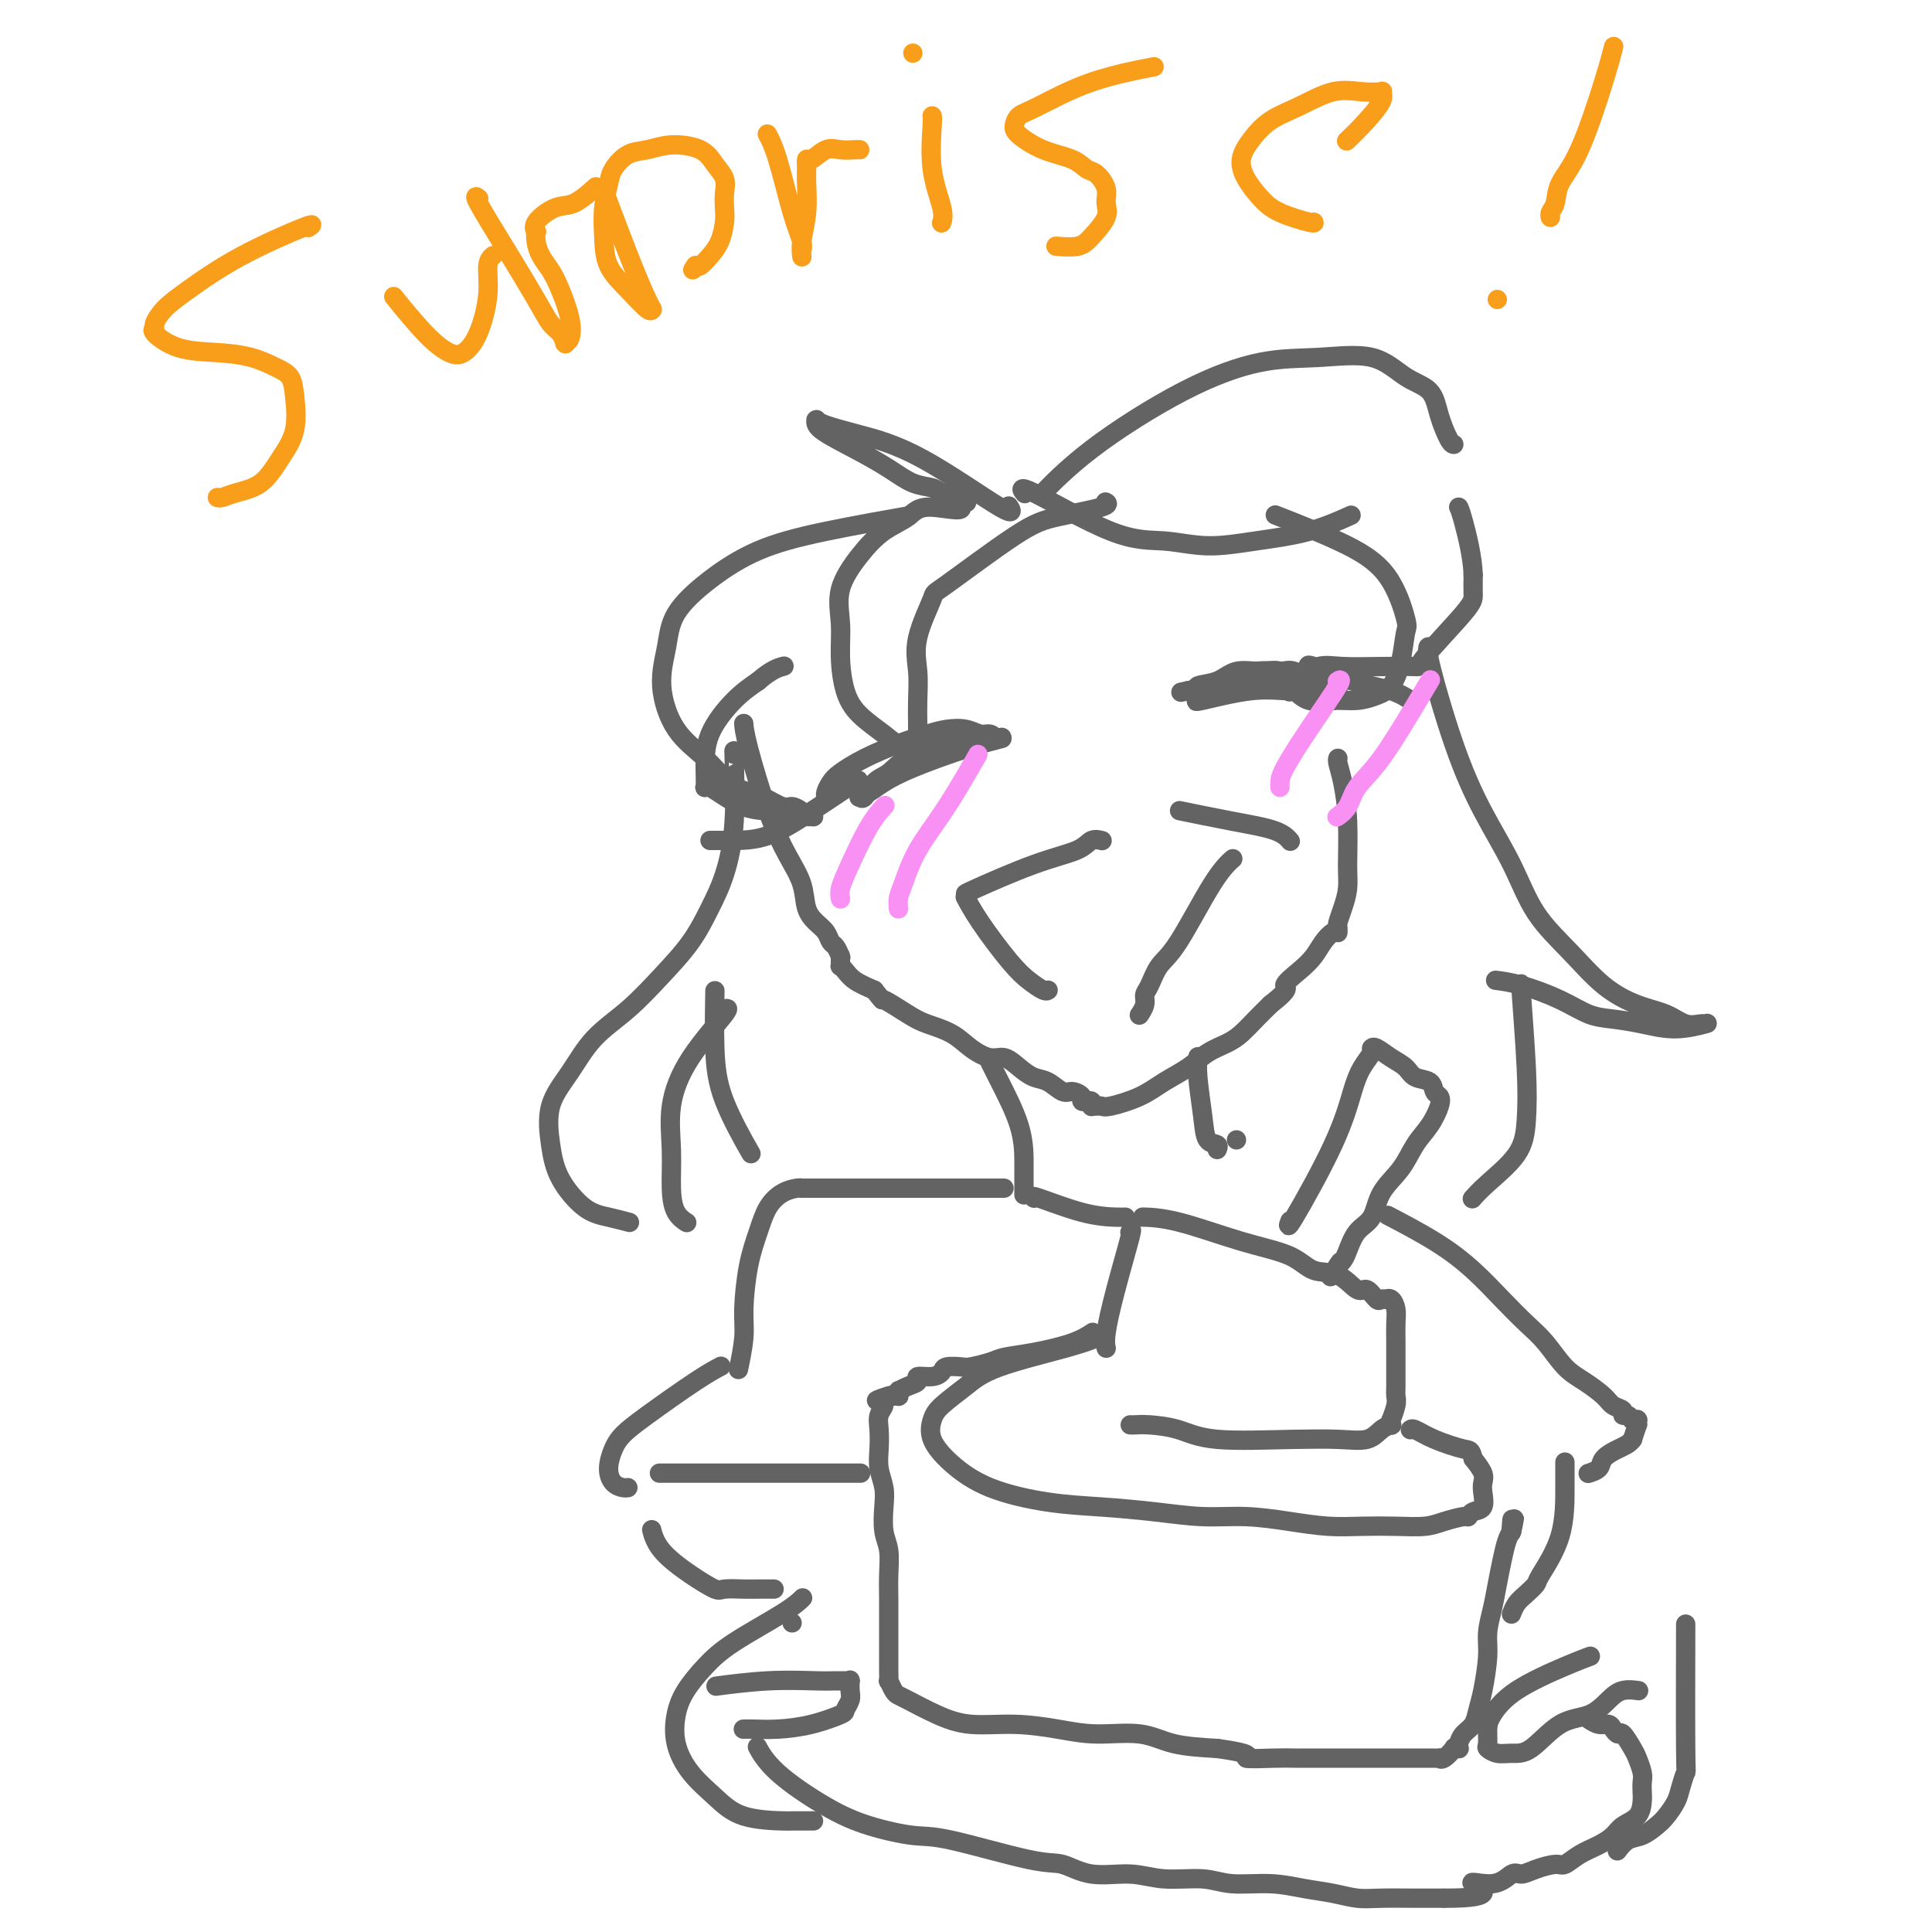 <svg viewBox='0 0 400 400' version='1.1' xmlns='http://www.w3.org/2000/svg' xmlns:xlink='http://www.w3.org/1999/xlink'><g fill='none' stroke='#636364' stroke-width='4' stroke-linecap='round' stroke-linejoin='round'><path d='M212,102c-0.004,-0.004 -0.007,-0.009 0,0c0.007,0.009 0.025,0.031 0,0c-0.025,-0.031 -0.092,-0.115 0,0c0.092,0.115 0.345,0.427 0,0c-0.345,-0.427 -1.287,-1.595 2,0c3.287,1.595 10.801,5.954 16,8c5.199,2.046 8.081,1.781 11,2c2.919,0.219 5.876,0.923 9,1c3.124,0.077 6.415,-0.474 10,-1c3.585,-0.526 7.465,-1.026 11,-2c3.535,-0.974 6.724,-2.421 8,-3c1.276,-0.579 0.638,-0.289 0,0'/><path d='M216,102c-0.048,0.050 -0.096,0.101 0,0c0.096,-0.101 0.334,-0.353 0,0c-0.334,0.353 -1.242,1.311 0,0c1.242,-1.311 4.634,-4.891 10,-9c5.366,-4.109 12.706,-8.748 19,-12c6.294,-3.252 11.542,-5.116 16,-6c4.458,-0.884 8.125,-0.787 12,-1c3.875,-0.213 7.959,-0.737 11,0c3.041,0.737 5.039,2.733 7,4c1.961,1.267 3.885,1.804 5,3c1.115,1.196 1.423,3.053 2,5c0.577,1.947 1.425,3.986 2,5c0.575,1.014 0.879,1.004 1,1c0.121,-0.004 0.061,-0.002 0,0'/><path d='M265,107c-0.006,-0.002 -0.011,-0.004 0,0c0.011,0.004 0.039,0.015 0,0c-0.039,-0.015 -0.146,-0.057 0,0c0.146,0.057 0.544,0.212 0,0c-0.544,-0.212 -2.030,-0.790 0,0c2.030,0.790 7.575,2.948 12,5c4.425,2.052 7.730,3.999 10,7c2.270,3.001 3.504,7.055 4,9c0.496,1.945 0.255,1.779 0,3c-0.255,1.221 -0.524,3.829 -1,6c-0.476,2.171 -1.159,3.904 -2,5c-0.841,1.096 -1.840,1.554 -3,2c-1.160,0.446 -2.483,0.879 -4,1c-1.517,0.121 -3.229,-0.071 -5,0c-1.771,0.071 -3.600,0.404 -5,0c-1.400,-0.404 -2.371,-1.546 -3,-2c-0.629,-0.454 -0.917,-0.220 -1,0c-0.083,0.220 0.039,0.427 0,0c-0.039,-0.427 -0.240,-1.487 0,-2c0.240,-0.513 0.920,-0.477 2,-1c1.080,-0.523 2.559,-1.603 4,-2c1.441,-0.397 2.845,-0.109 5,0c2.155,0.109 5.061,0.039 8,0c2.939,-0.039 5.912,-0.046 7,0c1.088,0.046 0.292,0.146 2,-2c1.708,-2.146 5.921,-6.539 8,-9c2.079,-2.461 2.022,-2.989 2,-4c-0.022,-1.011 -0.011,-2.506 0,-4'/><path d='M305,119c-0.083,-3.548 -1.292,-8.417 -2,-11c-0.708,-2.583 -0.917,-2.881 -1,-3c-0.083,-0.119 -0.042,-0.060 0,0'/><path d='M209,105c-0.001,-0.001 -0.002,-0.003 0,0c0.002,0.003 0.006,0.010 0,0c-0.006,-0.010 -0.022,-0.036 0,0c0.022,0.036 0.084,0.133 0,0c-0.084,-0.133 -0.312,-0.497 0,0c0.312,0.497 1.166,1.856 -2,0c-3.166,-1.856 -10.351,-6.928 -16,-10c-5.649,-3.072 -9.763,-4.143 -13,-5c-3.237,-0.857 -5.599,-1.499 -7,-2c-1.401,-0.501 -1.841,-0.862 -2,-1c-0.159,-0.138 -0.036,-0.053 0,0c0.036,0.053 -0.014,0.075 0,0c0.014,-0.075 0.092,-0.248 0,0c-0.092,0.248 -0.354,0.917 1,2c1.354,1.083 4.325,2.580 7,4c2.675,1.420 5.053,2.761 7,4c1.947,1.239 3.463,2.374 5,3c1.537,0.626 3.095,0.742 4,1c0.905,0.258 1.157,0.658 2,1c0.843,0.342 2.279,0.628 3,1c0.721,0.372 0.729,0.832 1,1c0.271,0.168 0.805,0.045 1,0c0.195,-0.045 0.052,-0.012 0,0c-0.052,0.012 -0.014,0.003 0,0c0.014,-0.003 0.005,-0.001 0,0c-0.005,0.001 -0.007,0.000 0,0c0.007,-0.000 0.022,-0.000 0,0c-0.022,0.000 -0.083,0.000 0,0c0.083,-0.000 0.309,-0.000 0,0c-0.309,0.000 -1.155,0.000 -2,0'/><path d='M198,104c3.284,2.614 -2.007,1.148 -5,1c-2.993,-0.148 -3.688,1.021 -5,2c-1.312,0.979 -3.242,1.767 -5,3c-1.758,1.233 -3.345,2.909 -5,5c-1.655,2.091 -3.379,4.596 -4,7c-0.621,2.404 -0.140,4.706 0,7c0.140,2.294 -0.063,4.580 0,7c0.063,2.420 0.391,4.974 1,7c0.609,2.026 1.498,3.524 3,5c1.502,1.476 3.618,2.931 5,4c1.382,1.069 2.031,1.754 3,2c0.969,0.246 2.260,0.055 3,0c0.740,-0.055 0.930,0.028 1,0c0.070,-0.028 0.020,-0.165 0,0c-0.020,0.165 -0.008,0.632 0,0c0.008,-0.632 0.014,-2.363 0,-4c-0.014,-1.637 -0.047,-3.179 0,-5c0.047,-1.821 0.174,-3.919 0,-6c-0.174,-2.081 -0.649,-4.143 0,-7c0.649,-2.857 2.424,-6.509 3,-8c0.576,-1.491 -0.045,-0.820 3,-3c3.045,-2.180 9.758,-7.211 14,-10c4.242,-2.789 6.013,-3.335 9,-4c2.987,-0.665 7.189,-1.448 9,-2c1.811,-0.552 1.232,-0.872 1,-1c-0.232,-0.128 -0.116,-0.064 0,0'/><path d='M187,107c-0.028,0.005 -0.056,0.010 0,0c0.056,-0.010 0.196,-0.034 0,0c-0.196,0.034 -0.727,0.128 0,0c0.727,-0.128 2.714,-0.476 0,0c-2.714,0.476 -10.127,1.776 -16,3c-5.873,1.224 -10.206,2.371 -14,4c-3.794,1.629 -7.049,3.740 -10,6c-2.951,2.260 -5.599,4.669 -7,7c-1.401,2.331 -1.555,4.585 -2,7c-0.445,2.415 -1.182,4.990 -1,8c0.182,3.010 1.282,6.454 3,9c1.718,2.546 4.053,4.192 6,6c1.947,1.808 3.504,3.776 5,5c1.496,1.224 2.929,1.704 4,2c1.071,0.296 1.778,0.409 3,1c1.222,0.591 2.958,1.661 4,2c1.042,0.339 1.388,-0.053 2,0c0.612,0.053 1.489,0.551 2,1c0.511,0.449 0.656,0.848 1,1c0.344,0.152 0.885,0.055 1,0c0.115,-0.055 -0.197,-0.069 0,0c0.197,0.069 0.904,0.221 0,0c-0.904,-0.221 -3.419,-0.815 -6,-1c-2.581,-0.185 -5.228,0.039 -8,-1c-2.772,-1.039 -5.670,-3.341 -7,-4c-1.330,-0.659 -1.091,0.326 -1,0c0.091,-0.326 0.035,-1.964 0,-4c-0.035,-2.036 -0.048,-4.471 1,-7c1.048,-2.529 3.157,-5.151 5,-7c1.843,-1.849 3.422,-2.924 5,-4'/><path d='M157,141c2.679,-2.381 4.375,-2.833 5,-3c0.625,-0.167 0.179,-0.048 0,0c-0.179,0.048 -0.089,0.024 0,0'/><path d='M154,150c0.000,0.005 0.001,0.009 0,0c-0.001,-0.009 -0.002,-0.032 0,0c0.002,0.032 0.009,0.117 0,0c-0.009,-0.117 -0.034,-0.437 0,0c0.034,0.437 0.127,1.632 1,5c0.873,3.368 2.527,8.908 4,13c1.473,4.092 2.766,6.734 4,9c1.234,2.266 2.411,4.155 3,6c0.589,1.845 0.591,3.645 1,5c0.409,1.355 1.224,2.265 2,3c0.776,0.735 1.514,1.293 2,2c0.486,0.707 0.719,1.561 1,2c0.281,0.439 0.611,0.461 1,1c0.389,0.539 0.836,1.594 1,2c0.164,0.406 0.044,0.161 0,0c-0.044,-0.161 -0.012,-0.239 0,0c0.012,0.239 0.003,0.796 0,1c-0.003,0.204 -0.001,0.055 0,0c0.001,-0.055 0.000,-0.015 0,0c-0.000,0.015 -0.000,0.004 0,0c0.000,-0.004 -0.000,-0.002 0,0c0.000,0.002 0.000,0.005 0,0c-0.000,-0.005 -0.001,-0.016 0,0c0.001,0.016 0.003,0.059 0,0c-0.003,-0.059 -0.010,-0.220 0,0c0.010,0.220 0.039,0.821 0,1c-0.039,0.179 -0.144,-0.066 0,0c0.144,0.066 0.539,0.441 1,1c0.461,0.559 0.989,1.303 2,2c1.011,0.697 2.506,1.349 4,2'/><path d='M181,205c2.362,2.927 1.268,1.746 2,2c0.732,0.254 3.291,1.943 5,3c1.709,1.057 2.568,1.483 4,2c1.432,0.517 3.436,1.125 5,2c1.564,0.875 2.687,2.017 4,3c1.313,0.983 2.816,1.806 4,2c1.184,0.194 2.050,-0.242 3,0c0.950,0.242 1.983,1.160 3,2c1.017,0.840 2.018,1.601 3,2c0.982,0.399 1.947,0.436 3,1c1.053,0.564 2.195,1.654 3,2c0.805,0.346 1.272,-0.050 2,0c0.728,0.050 1.715,0.548 2,1c0.285,0.452 -0.134,0.857 0,1c0.134,0.143 0.821,0.024 1,0c0.179,-0.024 -0.149,0.046 0,0c0.149,-0.046 0.775,-0.208 1,0c0.225,0.208 0.049,0.788 0,1c-0.049,0.212 0.028,0.058 0,0c-0.028,-0.058 -0.160,-0.021 0,0c0.160,0.021 0.614,0.025 1,0c0.386,-0.025 0.704,-0.078 1,0c0.296,0.078 0.571,0.288 2,0c1.429,-0.288 4.014,-1.074 6,-2c1.986,-0.926 3.375,-1.990 5,-3c1.625,-1.010 3.488,-1.964 5,-3c1.512,-1.036 2.673,-2.153 4,-3c1.327,-0.847 2.820,-1.423 4,-2c1.180,-0.577 2.049,-1.155 3,-2c0.951,-0.845 1.986,-1.956 3,-3c1.014,-1.044 2.007,-2.022 3,-3'/><path d='M263,208c4.716,-3.701 3.008,-3.454 3,-4c-0.008,-0.546 1.686,-1.883 3,-3c1.314,-1.117 2.247,-2.012 3,-3c0.753,-0.988 1.326,-2.069 2,-3c0.674,-0.931 1.449,-1.714 2,-2c0.551,-0.286 0.880,-0.077 1,0c0.120,0.077 0.032,0.021 0,0c-0.032,-0.021 -0.009,-0.006 0,0c0.009,0.006 0.002,0.002 0,0c-0.002,-0.002 -0.000,-0.004 0,0c0.000,0.004 -0.001,0.014 0,0c0.001,-0.014 0.003,-0.050 0,0c-0.003,0.050 -0.011,0.187 0,0c0.011,-0.187 0.041,-0.699 0,-1c-0.041,-0.301 -0.154,-0.391 0,-1c0.154,-0.609 0.574,-1.737 1,-3c0.426,-1.263 0.856,-2.660 1,-4c0.144,-1.340 -0.000,-2.622 0,-5c0.000,-2.378 0.144,-5.853 0,-9c-0.144,-3.147 -0.574,-5.968 -1,-8c-0.426,-2.032 -0.846,-3.277 -1,-4c-0.154,-0.723 -0.041,-0.926 0,-1c0.041,-0.074 0.011,-0.020 0,0c-0.011,0.020 -0.003,0.005 0,0c0.003,-0.005 0.001,-0.002 0,0c-0.001,0.002 -0.000,0.001 0,0'/><path d='M200,185c0.005,-0.001 0.010,-0.003 0,0c-0.010,0.003 -0.035,0.009 0,0c0.035,-0.009 0.130,-0.034 0,0c-0.130,0.034 -0.486,0.128 2,-1c2.486,-1.128 7.815,-3.479 12,-5c4.185,-1.521 7.225,-2.212 9,-3c1.775,-0.788 2.286,-1.674 3,-2c0.714,-0.326 1.633,-0.093 2,0c0.367,0.093 0.184,0.047 0,0'/><path d='M245,168c0.017,0.004 0.034,0.007 0,0c-0.034,-0.007 -0.119,-0.025 0,0c0.119,0.025 0.442,0.091 0,0c-0.442,-0.091 -1.649,-0.340 0,0c1.649,0.340 6.155,1.268 10,2c3.845,0.732 7.031,1.268 9,2c1.969,0.732 2.722,1.659 3,2c0.278,0.341 0.079,0.098 0,0c-0.079,-0.098 -0.040,-0.049 0,0'/><path d='M200,186c-0.000,-0.000 -0.000,-0.000 0,0c0.000,0.000 0.000,0.000 0,0c-0.000,-0.000 -0.000,-0.000 0,0c0.000,0.000 0.000,0.000 0,0c-0.000,-0.000 -0.000,-0.000 0,0c0.000,0.000 0.000,0.001 0,0c-0.000,-0.001 -0.002,-0.003 0,0c0.002,0.003 0.007,0.013 0,0c-0.007,-0.013 -0.025,-0.047 0,0c0.025,0.047 0.092,0.176 0,0c-0.092,-0.176 -0.344,-0.656 0,0c0.344,0.656 1.283,2.449 3,5c1.717,2.551 4.211,5.860 6,8c1.789,2.140 2.871,3.110 4,4c1.129,0.890 2.304,1.701 3,2c0.696,0.299 0.913,0.085 1,0c0.087,-0.085 0.043,-0.043 0,0'/><path d='M255,178c0.001,-0.001 0.003,-0.002 0,0c-0.003,0.002 -0.010,0.008 0,0c0.010,-0.008 0.036,-0.031 0,0c-0.036,0.031 -0.135,0.117 0,0c0.135,-0.117 0.503,-0.438 0,0c-0.503,0.438 -1.876,1.636 -4,5c-2.124,3.364 -4.999,8.893 -7,12c-2.001,3.107 -3.128,3.793 -4,5c-0.872,1.207 -1.487,2.936 -2,4c-0.513,1.064 -0.922,1.462 -1,2c-0.078,0.538 0.175,1.216 0,2c-0.175,0.784 -0.778,1.673 -1,2c-0.222,0.327 -0.063,0.094 0,0c0.063,-0.094 0.032,-0.047 0,0'/><path d='M248,145c-0.000,0.000 -0.000,0.000 0,0c0.000,-0.000 0.001,-0.001 0,0c-0.001,0.001 -0.005,0.002 0,0c0.005,-0.002 0.018,-0.008 0,0c-0.018,0.008 -0.068,0.031 0,0c0.068,-0.031 0.252,-0.115 0,0c-0.252,0.115 -0.940,0.431 1,0c1.940,-0.431 6.510,-1.608 10,-2c3.490,-0.392 5.902,-0.000 8,0c2.098,0.000 3.882,-0.392 5,0c1.118,0.392 1.571,1.569 2,2c0.429,0.431 0.833,0.115 1,0c0.167,-0.115 0.097,-0.031 0,0c-0.097,0.031 -0.223,0.008 0,0c0.223,-0.008 0.793,-0.003 1,0c0.207,0.003 0.049,0.002 0,0c-0.049,-0.002 0.010,-0.006 0,0c-0.010,0.006 -0.089,0.022 0,0c0.089,-0.022 0.347,-0.081 0,0c-0.347,0.081 -1.299,0.301 -2,0c-0.701,-0.301 -1.151,-1.124 -2,-2c-0.849,-0.876 -2.096,-1.806 -3,-2c-0.904,-0.194 -1.465,0.347 -2,0c-0.535,-0.347 -1.045,-1.582 -2,-2c-0.955,-0.418 -2.356,-0.017 -4,0c-1.644,0.017 -3.532,-0.349 -5,0c-1.468,0.349 -2.517,1.413 -4,2c-1.483,0.587 -3.399,0.696 -4,1c-0.601,0.304 0.114,0.801 0,1c-0.114,0.199 -1.057,0.099 -2,0'/><path d='M246,143c-2.944,0.619 -0.805,0.167 0,0c0.805,-0.167 0.277,-0.050 0,0c-0.277,0.050 -0.302,0.034 0,0c0.302,-0.034 0.931,-0.085 1,0c0.069,0.085 -0.422,0.308 1,0c1.422,-0.308 4.759,-1.146 7,-2c2.241,-0.854 3.387,-1.723 5,-2c1.613,-0.277 3.693,0.038 5,0c1.307,-0.038 1.843,-0.431 3,0c1.157,0.431 2.937,1.684 4,2c1.063,0.316 1.409,-0.307 2,0c0.591,0.307 1.428,1.544 2,2c0.572,0.456 0.878,0.130 1,0c0.122,-0.130 0.061,-0.065 0,0'/><path d='M207,153c0.003,-0.001 0.005,-0.001 0,0c-0.005,0.001 -0.018,0.005 0,0c0.018,-0.005 0.067,-0.017 0,0c-0.067,0.017 -0.251,0.063 0,0c0.251,-0.063 0.937,-0.235 0,0c-0.937,0.235 -3.499,0.876 -7,2c-3.501,1.124 -7.943,2.732 -11,4c-3.057,1.268 -4.728,2.196 -6,3c-1.272,0.804 -2.145,1.483 -3,2c-0.855,0.517 -1.693,0.870 -2,1c-0.307,0.130 -0.082,0.035 0,0c0.082,-0.035 0.021,-0.010 0,0c-0.021,0.010 -0.003,0.005 0,0c0.003,-0.005 -0.008,-0.011 0,0c0.008,0.011 0.035,0.040 0,0c-0.035,-0.040 -0.134,-0.150 0,0c0.134,0.150 0.500,0.559 1,0c0.500,-0.559 1.133,-2.086 2,-3c0.867,-0.914 1.968,-1.215 3,-2c1.032,-0.785 1.993,-2.053 4,-3c2.007,-0.947 5.059,-1.574 7,-2c1.941,-0.426 2.773,-0.650 4,-1c1.227,-0.350 2.851,-0.826 4,-1c1.149,-0.174 1.825,-0.047 2,0c0.175,0.047 -0.149,0.013 0,0c0.149,-0.013 0.772,-0.003 1,0c0.228,0.003 0.061,0.001 0,0c-0.061,-0.001 -0.016,-0.000 0,0c0.016,0.000 0.005,0.000 0,0c-0.005,-0.000 -0.002,-0.000 0,0'/><path d='M206,153c2.775,-0.636 0.711,-0.227 0,0c-0.711,0.227 -0.069,0.270 0,0c0.069,-0.270 -0.433,-0.855 -1,-1c-0.567,-0.145 -1.198,0.148 -2,0c-0.802,-0.148 -1.774,-0.739 -3,-1c-1.226,-0.261 -2.706,-0.194 -4,0c-1.294,0.194 -2.402,0.513 -4,1c-1.598,0.487 -3.686,1.142 -6,2c-2.314,0.858 -4.855,1.918 -7,3c-2.145,1.082 -3.895,2.185 -5,3c-1.105,0.815 -1.564,1.342 -2,2c-0.436,0.658 -0.848,1.446 -1,2c-0.152,0.554 -0.043,0.872 0,1c0.043,0.128 0.022,0.064 0,0'/><path d='M271,138c0.005,0.006 0.011,0.011 0,0c-0.011,-0.011 -0.037,-0.040 0,0c0.037,0.040 0.137,0.148 0,0c-0.137,-0.148 -0.510,-0.551 1,0c1.510,0.551 4.902,2.056 8,3c3.098,0.944 5.903,1.325 8,2c2.097,0.675 3.488,1.643 4,2c0.512,0.357 0.146,0.102 0,0c-0.146,-0.102 -0.073,-0.051 0,0'/><path d='M177,162c0.004,-0.003 0.008,-0.006 0,0c-0.008,0.006 -0.029,0.019 0,0c0.029,-0.019 0.107,-0.072 0,0c-0.107,0.072 -0.397,0.268 0,0c0.397,-0.268 1.483,-1.000 0,0c-1.483,1.000 -5.536,3.732 -9,6c-3.464,2.268 -6.340,4.072 -9,5c-2.660,0.928 -5.105,0.981 -7,1c-1.895,0.019 -3.241,0.005 -4,0c-0.759,-0.005 -0.931,-0.001 -1,0c-0.069,0.001 -0.034,0.001 0,0'/><path d='M234,255c-0.000,0.001 -0.001,0.002 0,0c0.001,-0.002 0.003,-0.006 0,0c-0.003,0.006 -0.010,0.021 0,0c0.010,-0.021 0.037,-0.077 0,0c-0.037,0.077 -0.140,0.287 0,0c0.140,-0.287 0.521,-1.072 0,1c-0.521,2.072 -1.943,7.000 -3,11c-1.057,4.000 -1.747,7.072 -2,9c-0.253,1.928 -0.068,2.713 0,3c0.068,0.287 0.018,0.077 0,0c-0.018,-0.077 -0.005,-0.022 0,0c0.005,0.022 0.003,0.011 0,0'/><path d='M237,252c0.009,0.000 0.018,0.000 0,0c-0.018,-0.000 -0.063,-0.001 0,0c0.063,0.001 0.236,0.005 0,0c-0.236,-0.005 -0.879,-0.018 0,0c0.879,0.018 3.280,0.068 7,1c3.720,0.932 8.758,2.745 13,4c4.242,1.255 7.689,1.952 10,3c2.311,1.048 3.488,2.446 5,3c1.512,0.554 3.361,0.264 5,1c1.639,0.736 3.070,2.498 4,3c0.930,0.502 1.359,-0.258 2,0c0.641,0.258 1.495,1.532 2,2c0.505,0.468 0.661,0.131 1,0c0.339,-0.131 0.861,-0.055 1,0c0.139,0.055 -0.106,0.089 0,0c0.106,-0.089 0.564,-0.299 1,0c0.436,0.299 0.849,1.109 1,2c0.151,0.891 0.040,1.863 0,3c-0.040,1.137 -0.010,2.439 0,4c0.010,1.561 -0.001,3.383 0,5c0.001,1.617 0.015,3.031 0,4c-0.015,0.969 -0.057,1.493 0,2c0.057,0.507 0.213,0.997 0,2c-0.213,1.003 -0.795,2.519 -1,3c-0.205,0.481 -0.034,-0.074 0,0c0.034,0.074 -0.069,0.776 0,1c0.069,0.224 0.311,-0.031 0,0c-0.311,0.031 -1.176,0.349 -2,1c-0.824,0.651 -1.606,1.637 -3,2c-1.394,0.363 -3.398,0.104 -6,0c-2.602,-0.104 -5.801,-0.052 -9,0'/><path d='M268,298c-5.545,0.105 -11.906,0.368 -16,0c-4.094,-0.368 -5.920,-1.367 -8,-2c-2.080,-0.633 -4.413,-0.902 -6,-1c-1.587,-0.098 -2.427,-0.026 -3,0c-0.573,0.026 -0.878,0.008 -1,0c-0.122,-0.008 -0.061,-0.004 0,0'/><path d='M267,253c-0.002,0.005 -0.004,0.010 0,0c0.004,-0.010 0.013,-0.035 0,0c-0.013,0.035 -0.050,0.131 0,0c0.050,-0.131 0.187,-0.489 0,0c-0.187,0.489 -0.698,1.823 1,-1c1.698,-2.823 5.604,-9.804 8,-15c2.396,-5.196 3.283,-8.608 4,-11c0.717,-2.392 1.264,-3.765 2,-5c0.736,-1.235 1.661,-2.331 2,-3c0.339,-0.669 0.090,-0.911 0,-1c-0.090,-0.089 -0.023,-0.025 0,0c0.023,0.025 0.001,0.013 0,0c-0.001,-0.013 0.020,-0.026 0,0c-0.020,0.026 -0.081,0.091 0,0c0.081,-0.091 0.305,-0.338 1,0c0.695,0.338 1.860,1.260 3,2c1.140,0.740 2.256,1.297 3,2c0.744,0.703 1.115,1.552 2,2c0.885,0.448 2.285,0.496 3,1c0.715,0.504 0.746,1.463 1,2c0.254,0.537 0.729,0.653 1,1c0.271,0.347 0.336,0.927 0,2c-0.336,1.073 -1.072,2.640 -2,4c-0.928,1.360 -2.048,2.512 -3,4c-0.952,1.488 -1.736,3.312 -3,5c-1.264,1.688 -3.007,3.240 -4,5c-0.993,1.760 -1.236,3.729 -2,5c-0.764,1.271 -2.050,1.846 -3,3c-0.950,1.154 -1.563,2.888 -2,4c-0.437,1.112 -0.696,1.604 -1,2c-0.304,0.396 -0.652,0.698 -1,1'/><path d='M277,262c-2.956,4.511 -0.844,1.289 0,0c0.844,-1.289 0.422,-0.644 0,0'/><path d='M227,277c0.022,-0.009 0.043,-0.019 0,0c-0.043,0.019 -0.152,0.065 0,0c0.152,-0.065 0.563,-0.243 0,0c-0.563,0.243 -2.101,0.907 -6,2c-3.899,1.093 -10.157,2.616 -14,4c-3.843,1.384 -5.269,2.630 -7,4c-1.731,1.370 -3.768,2.863 -5,4c-1.232,1.137 -1.660,1.919 -2,3c-0.340,1.081 -0.592,2.461 0,4c0.592,1.539 2.027,3.238 4,5c1.973,1.762 4.485,3.586 8,5c3.515,1.414 8.033,2.417 12,3c3.967,0.583 7.384,0.748 11,1c3.616,0.252 7.431,0.593 11,1c3.569,0.407 6.893,0.880 10,1c3.107,0.120 5.999,-0.112 9,0c3.001,0.112 6.112,0.567 9,1c2.888,0.433 5.552,0.846 8,1c2.448,0.154 4.681,0.051 7,0c2.319,-0.051 4.726,-0.051 7,0c2.274,0.051 4.415,0.154 6,0c1.585,-0.154 2.614,-0.564 4,-1c1.386,-0.436 3.128,-0.897 4,-1c0.872,-0.103 0.874,0.152 1,0c0.126,-0.152 0.375,-0.711 1,-1c0.625,-0.289 1.626,-0.307 2,-1c0.374,-0.693 0.121,-2.062 0,-3c-0.121,-0.938 -0.109,-1.445 0,-2c0.109,-0.555 0.317,-1.159 0,-2c-0.317,-0.841 -1.158,-1.921 -2,-3'/><path d='M305,302c-0.459,-1.911 -0.606,-1.689 -2,-2c-1.394,-0.311 -4.033,-1.156 -6,-2c-1.967,-0.844 -3.260,-1.689 -4,-2c-0.740,-0.311 -0.926,-0.089 -1,0c-0.074,0.089 -0.037,0.044 0,0'/><path d='M226,276c0.000,-0.000 0.000,-0.000 0,0c-0.000,0.000 -0.000,0.000 0,0c0.000,-0.000 0.000,-0.000 0,0c-0.000,0.000 -0.000,0.000 0,0c0.000,-0.000 0.000,-0.000 0,0c-0.000,0.000 -0.001,0.000 0,0c0.001,-0.000 0.002,-0.002 0,0c-0.002,0.002 -0.009,0.006 0,0c0.009,-0.006 0.034,-0.023 0,0c-0.034,0.023 -0.127,0.086 0,0c0.127,-0.086 0.475,-0.322 0,0c-0.475,0.322 -1.773,1.200 -4,2c-2.227,0.800 -5.382,1.521 -8,2c-2.618,0.479 -4.698,0.716 -6,1c-1.302,0.284 -1.826,0.615 -3,1c-1.174,0.385 -2.999,0.825 -4,1c-1.001,0.175 -1.180,0.085 -2,0c-0.820,-0.085 -2.281,-0.163 -3,0c-0.719,0.163 -0.696,0.568 -1,1c-0.304,0.432 -0.937,0.890 -2,1c-1.063,0.110 -2.558,-0.128 -3,0c-0.442,0.128 0.169,0.622 0,1c-0.169,0.378 -1.117,0.641 -2,1c-0.883,0.359 -1.700,0.814 -2,1c-0.300,0.186 -0.084,0.102 0,0c0.084,-0.102 0.037,-0.224 0,0c-0.037,0.224 -0.062,0.792 0,1c0.062,0.208 0.213,0.056 0,0c-0.213,-0.056 -0.788,-0.015 -1,0c-0.212,0.015 -0.061,0.004 0,0c0.061,-0.004 0.030,-0.002 0,0'/><path d='M185,289c-6.504,1.960 -2.265,0.362 -1,0c1.265,-0.362 -0.445,0.514 -1,1c-0.555,0.486 0.047,0.583 0,1c-0.047,0.417 -0.741,1.153 -1,2c-0.259,0.847 -0.083,1.803 0,3c0.083,1.197 0.074,2.634 0,4c-0.074,1.366 -0.212,2.661 0,4c0.212,1.339 0.775,2.724 1,4c0.225,1.276 0.113,2.444 0,4c-0.113,1.556 -0.226,3.500 0,5c0.226,1.500 0.793,2.554 1,4c0.207,1.446 0.056,3.283 0,5c-0.056,1.717 -0.015,3.315 0,5c0.015,1.685 0.004,3.458 0,5c-0.004,1.542 -0.001,2.852 0,4c0.001,1.148 -0.001,2.134 0,3c0.001,0.866 0.003,1.612 0,2c-0.003,0.388 -0.012,0.419 0,1c0.012,0.581 0.045,1.712 0,2c-0.045,0.288 -0.166,-0.267 0,0c0.166,0.267 0.620,1.358 1,2c0.380,0.642 0.685,0.837 1,1c0.315,0.163 0.641,0.295 2,1c1.359,0.705 3.752,1.983 6,3c2.248,1.017 4.350,1.773 7,2c2.650,0.227 5.846,-0.076 9,0c3.154,0.076 6.265,0.531 9,1c2.735,0.469 5.094,0.950 8,1c2.906,0.050 6.359,-0.333 9,0c2.641,0.333 4.469,1.381 7,2c2.531,0.619 5.766,0.810 9,1'/><path d='M252,362c8.932,1.226 5.763,1.793 6,2c0.237,0.207 3.880,0.056 6,0c2.120,-0.056 2.717,-0.015 4,0c1.283,0.015 3.254,0.004 5,0c1.746,-0.004 3.269,-0.001 5,0c1.731,0.001 3.670,0.000 5,0c1.330,-0.000 2.050,-0.000 3,0c0.950,0.000 2.129,0.000 3,0c0.871,-0.000 1.434,-0.001 2,0c0.566,0.001 1.134,0.002 2,0c0.866,-0.002 2.030,-0.008 3,0c0.970,0.008 1.748,0.030 2,0c0.252,-0.030 -0.020,-0.113 0,0c0.020,0.113 0.331,0.423 1,0c0.669,-0.423 1.695,-1.580 2,-2c0.305,-0.420 -0.113,-0.105 0,0c0.113,0.105 0.755,-0.002 1,0c0.245,0.002 0.093,0.111 0,0c-0.093,-0.111 -0.127,-0.441 0,-1c0.127,-0.559 0.416,-1.345 1,-2c0.584,-0.655 1.462,-1.178 2,-2c0.538,-0.822 0.736,-1.944 1,-3c0.264,-1.056 0.596,-2.045 1,-4c0.404,-1.955 0.882,-4.875 1,-7c0.118,-2.125 -0.123,-3.455 0,-5c0.123,-1.545 0.610,-3.306 1,-5c0.390,-1.694 0.682,-3.320 1,-5c0.318,-1.680 0.663,-3.414 1,-5c0.337,-1.586 0.668,-3.025 1,-4c0.332,-0.975 0.666,-1.488 1,-2'/><path d='M313,317c1.083,-5.603 0.290,-1.110 0,0c-0.290,1.110 -0.078,-1.163 0,-2c0.078,-0.837 0.022,-0.239 0,0c-0.022,0.239 -0.011,0.120 0,0'/><path d='M149,349c0.017,-0.002 0.033,-0.004 0,0c-0.033,0.004 -0.116,0.015 0,0c0.116,-0.015 0.429,-0.057 0,0c-0.429,0.057 -1.601,0.211 0,0c1.601,-0.211 5.974,-0.789 10,-1c4.026,-0.211 7.706,-0.056 10,0c2.294,0.056 3.203,0.013 4,0c0.797,-0.013 1.481,0.002 2,0c0.519,-0.002 0.872,-0.023 1,0c0.128,0.023 0.030,0.090 0,0c-0.030,-0.090 0.007,-0.337 0,0c-0.007,0.337 -0.057,1.260 0,2c0.057,0.740 0.221,1.298 0,2c-0.221,0.702 -0.829,1.547 -1,2c-0.171,0.453 0.094,0.514 -1,1c-1.094,0.486 -3.547,1.398 -6,2c-2.453,0.602 -4.906,0.893 -7,1c-2.094,0.107 -3.829,0.029 -5,0c-1.171,-0.029 -1.778,-0.008 -2,0c-0.222,0.008 -0.060,0.002 0,0c0.060,-0.002 0.017,-0.001 0,0c-0.017,0.001 -0.009,0.000 0,0'/><path d='M157,362c0.000,0.000 0.000,0.000 0,0c-0.000,-0.000 -0.000,-0.000 0,0c0.000,0.000 0.000,0.000 0,0c-0.000,-0.000 -0.000,-0.000 0,0c0.000,0.000 0.001,0.001 0,0c-0.001,-0.001 -0.002,-0.004 0,0c0.002,0.004 0.007,0.014 0,0c-0.007,-0.014 -0.028,-0.051 0,0c0.028,0.051 0.103,0.191 0,0c-0.103,-0.191 -0.384,-0.713 0,0c0.384,0.713 1.431,2.660 4,5c2.569,2.340 6.658,5.072 10,7c3.342,1.928 5.936,3.050 9,4c3.064,0.950 6.599,1.726 9,2c2.401,0.274 3.670,0.044 8,1c4.330,0.956 11.722,3.097 16,4c4.278,0.903 5.441,0.566 7,1c1.559,0.434 3.512,1.637 6,2c2.488,0.363 5.510,-0.114 8,0c2.490,0.114 4.446,0.818 7,1c2.554,0.182 5.704,-0.159 8,0c2.296,0.159 3.737,0.817 6,1c2.263,0.183 5.348,-0.109 8,0c2.652,0.109 4.872,0.618 7,1c2.128,0.382 4.164,0.638 6,1c1.836,0.362 3.471,0.829 5,1c1.529,0.171 2.950,0.046 5,0c2.050,-0.046 4.729,-0.013 7,0c2.271,0.013 4.136,0.007 6,0'/><path d='M299,393c12.468,0.061 7.138,-2.288 6,-3c-1.138,-0.712 1.915,0.211 4,0c2.085,-0.211 3.201,-1.558 4,-2c0.799,-0.442 1.280,0.019 2,0c0.720,-0.019 1.680,-0.519 3,-1c1.320,-0.481 3.001,-0.944 4,-1c0.999,-0.056 1.316,0.294 2,0c0.684,-0.294 1.735,-1.232 3,-2c1.265,-0.768 2.745,-1.364 4,-2c1.255,-0.636 2.284,-1.311 3,-2c0.716,-0.689 1.120,-1.392 2,-2c0.880,-0.608 2.237,-1.120 3,-2c0.763,-0.880 0.933,-2.127 1,-3c0.067,-0.873 0.030,-1.373 0,-2c-0.030,-0.627 -0.053,-1.381 0,-2c0.053,-0.619 0.183,-1.104 0,-2c-0.183,-0.896 -0.679,-2.204 -1,-3c-0.321,-0.796 -0.466,-1.079 -1,-2c-0.534,-0.921 -1.455,-2.480 -2,-3c-0.545,-0.520 -0.714,0.001 -1,0c-0.286,-0.001 -0.690,-0.522 -1,-1c-0.310,-0.478 -0.528,-0.913 -1,-1c-0.472,-0.087 -1.199,0.172 -2,0c-0.801,-0.172 -1.677,-0.777 -2,-1c-0.323,-0.223 -0.092,-0.064 0,0c0.092,0.064 0.046,0.032 0,0'/><path d='M329,343c0.022,-0.008 0.043,-0.016 0,0c-0.043,0.016 -0.151,0.056 0,0c0.151,-0.056 0.562,-0.206 0,0c-0.562,0.206 -2.098,0.770 -5,2c-2.902,1.230 -7.171,3.127 -10,5c-2.829,1.873 -4.217,3.721 -5,5c-0.783,1.279 -0.962,1.989 -1,3c-0.038,1.011 0.063,2.324 0,3c-0.063,0.676 -0.290,0.713 0,1c0.290,0.287 1.098,0.822 2,1c0.902,0.178 1.897,0.000 3,0c1.103,-0.000 2.314,0.178 4,-1c1.686,-1.178 3.846,-3.713 6,-5c2.154,-1.287 4.300,-1.326 6,-2c1.700,-0.674 2.953,-1.985 4,-3c1.047,-1.015 1.889,-1.736 3,-2c1.111,-0.264 2.491,-0.071 3,0c0.509,0.071 0.145,0.020 0,0c-0.145,-0.020 -0.073,-0.010 0,0'/><path d='M349,338c-0.000,0.003 -0.000,0.006 0,0c0.000,-0.006 0.000,-0.020 0,0c-0.000,0.020 -0.000,0.074 0,0c0.000,-0.074 0.001,-0.275 0,0c-0.001,0.275 -0.003,1.025 0,0c0.003,-1.025 0.013,-3.825 0,1c-0.013,4.825 -0.048,17.274 0,23c0.048,5.726 0.179,4.727 0,5c-0.179,0.273 -0.670,1.817 -1,3c-0.330,1.183 -0.500,2.003 -1,3c-0.500,0.997 -1.329,2.169 -2,3c-0.671,0.831 -1.185,1.319 -2,2c-0.815,0.681 -1.931,1.555 -3,2c-1.069,0.445 -2.091,0.459 -3,1c-0.909,0.541 -1.706,1.607 -2,2c-0.294,0.393 -0.084,0.112 0,0c0.084,-0.112 0.042,-0.056 0,0'/><path d='M166,331c0.001,-0.001 0.002,-0.002 0,0c-0.002,0.002 -0.007,0.007 0,0c0.007,-0.007 0.026,-0.025 0,0c-0.026,0.025 -0.095,0.095 0,0c0.095,-0.095 0.356,-0.354 0,0c-0.356,0.354 -1.328,1.321 -4,3c-2.672,1.679 -7.044,4.072 -10,6c-2.956,1.928 -4.498,3.393 -6,5c-1.502,1.607 -2.966,3.356 -4,5c-1.034,1.644 -1.639,3.183 -2,5c-0.361,1.817 -0.478,3.913 0,6c0.478,2.087 1.550,4.167 3,6c1.450,1.833 3.279,3.419 5,5c1.721,1.581 3.333,3.156 6,4c2.667,0.844 6.389,0.958 8,1c1.611,0.042 1.112,0.011 2,0c0.888,-0.011 3.162,-0.003 4,0c0.838,0.003 0.239,0.001 0,0c-0.239,-0.001 -0.120,-0.000 0,0'/><path d='M205,220c-0.001,-0.001 -0.001,-0.002 0,0c0.001,0.002 0.004,0.008 0,0c-0.004,-0.008 -0.015,-0.031 0,0c0.015,0.031 0.057,0.116 0,0c-0.057,-0.116 -0.211,-0.434 0,0c0.211,0.434 0.789,1.620 2,4c1.211,2.380 3.057,5.955 4,9c0.943,3.045 0.985,5.562 1,7c0.015,1.438 0.004,1.798 0,3c-0.004,1.202 -0.001,3.247 0,4c0.001,0.753 0.000,0.215 0,0c-0.000,-0.215 -0.000,-0.108 0,0'/><path d='M248,219c-0.000,0.000 -0.000,0.001 0,0c0.000,-0.001 0.000,-0.002 0,0c-0.000,0.002 -0.001,0.009 0,0c0.001,-0.009 0.004,-0.033 0,0c-0.004,0.033 -0.013,0.125 0,0c0.013,-0.125 0.050,-0.465 0,0c-0.050,0.465 -0.185,1.736 0,4c0.185,2.264 0.690,5.521 1,8c0.310,2.479 0.423,4.180 1,5c0.577,0.820 1.617,0.759 2,1c0.383,0.241 0.109,0.783 0,1c-0.109,0.217 -0.055,0.108 0,0'/><path d='M207,246c-0.001,0.000 -0.003,0.000 0,0c0.003,-0.000 0.010,-0.000 0,0c-0.010,0.000 -0.035,0.000 0,0c0.035,-0.000 0.132,-0.000 0,0c-0.132,0.000 -0.492,0.000 0,0c0.492,-0.000 1.835,-0.000 0,0c-1.835,0.000 -6.847,0.000 -11,0c-4.153,-0.000 -7.446,-0.000 -10,0c-2.554,0.000 -4.369,0.000 -6,0c-1.631,-0.000 -3.080,-0.001 -5,0c-1.920,0.001 -4.313,0.002 -6,0c-1.687,-0.002 -2.668,-0.007 -3,0c-0.332,0.007 -0.014,0.026 0,0c0.014,-0.026 -0.276,-0.097 -1,0c-0.724,0.097 -1.883,0.363 -3,1c-1.117,0.637 -2.193,1.644 -3,3c-0.807,1.356 -1.344,3.062 -2,5c-0.656,1.938 -1.430,4.109 -2,7c-0.570,2.891 -0.937,6.501 -1,9c-0.063,2.499 0.179,3.886 0,6c-0.179,2.114 -0.779,4.954 -1,6c-0.221,1.046 -0.063,0.299 0,0c0.063,-0.299 0.032,-0.149 0,0'/><path d='M214,248c-0.002,-0.002 -0.004,-0.003 0,0c0.004,0.003 0.014,0.011 0,0c-0.014,-0.011 -0.054,-0.041 0,0c0.054,0.041 0.200,0.155 0,0c-0.200,-0.155 -0.747,-0.577 1,0c1.747,0.577 5.788,2.155 9,3c3.212,0.845 5.596,0.958 7,1c1.404,0.042 1.830,0.012 2,0c0.170,-0.012 0.085,-0.006 0,0'/><path d='M256,236c0.000,0.000 0.000,0.000 0,0c0.000,0.000 0.000,-0.000 0,0c0.000,0.000 0.000,-0.000 0,0c0.000,0.000 0.000,0.000 0,0c0.000,0.000 0.000,0.000 0,0c0.000,0.000 -0.000,0.000 0,0c0.000,-0.000 0.000,0.000 0,0c0.000,0.000 0.000,0.000 0,0c0.000,0.000 0.000,0.000 0,0c0.000,0.000 0.000,0.000 0,0c0.000,0.000 0.000,0.000 0,0'/></g>
<g fill='none' stroke='#F99E1B' stroke-width='4' stroke-linecap='round' stroke-linejoin='round'><path d='M64,47c0.004,-0.003 0.008,-0.005 0,0c-0.008,0.005 -0.027,0.018 0,0c0.027,-0.018 0.101,-0.066 0,0c-0.101,0.066 -0.376,0.247 0,0c0.376,-0.247 1.403,-0.921 -1,0c-2.403,0.921 -8.237,3.438 -13,6c-4.763,2.562 -8.457,5.171 -11,7c-2.543,1.829 -3.937,2.879 -5,4c-1.063,1.121 -1.795,2.314 -2,3c-0.205,0.686 0.117,0.865 0,1c-0.117,0.135 -0.674,0.224 0,1c0.674,0.776 2.580,2.237 5,3c2.420,0.763 5.356,0.827 8,1c2.644,0.173 4.998,0.457 7,1c2.002,0.543 3.652,1.347 5,2c1.348,0.653 2.393,1.155 3,2c0.607,0.845 0.777,2.033 1,4c0.223,1.967 0.498,4.713 0,7c-0.498,2.287 -1.769,4.115 -3,6c-1.231,1.885 -2.421,3.825 -4,5c-1.579,1.175 -3.547,1.583 -5,2c-1.453,0.417 -2.389,0.844 -3,1c-0.611,0.156 -0.896,0.042 -1,0c-0.104,-0.042 -0.028,-0.011 0,0c0.028,0.011 0.008,0.003 0,0c-0.008,-0.003 -0.004,-0.002 0,0'/><path d='M82,62c-0.003,-0.003 -0.006,-0.007 0,0c0.006,0.007 0.020,0.024 0,0c-0.020,-0.024 -0.073,-0.091 0,0c0.073,0.091 0.273,0.338 0,0c-0.273,-0.338 -1.020,-1.262 0,0c1.020,1.262 3.808,4.710 6,7c2.192,2.290 3.788,3.424 5,4c1.212,0.576 2.041,0.596 3,0c0.959,-0.596 2.047,-1.806 3,-4c0.953,-2.194 1.772,-5.372 2,-8c0.228,-2.628 -0.135,-4.704 0,-6c0.135,-1.296 0.767,-1.810 1,-2c0.233,-0.190 0.067,-0.054 0,0c-0.067,0.054 -0.033,0.027 0,0'/><path d='M125,39c-0.000,-0.000 -0.001,-0.000 0,0c0.001,0.000 0.002,0.000 0,0c-0.002,-0.000 -0.008,-0.001 0,0c0.008,0.001 0.030,0.004 0,0c-0.030,-0.004 -0.113,-0.015 1,3c1.113,3.015 3.423,9.056 5,13c1.577,3.944 2.422,5.792 3,7c0.578,1.208 0.890,1.776 1,2c0.110,0.224 0.019,0.102 0,0c-0.019,-0.102 0.034,-0.185 0,0c-0.034,0.185 -0.153,0.638 -1,0c-0.847,-0.638 -2.420,-2.366 -4,-4c-1.580,-1.634 -3.168,-3.175 -4,-5c-0.832,-1.825 -0.908,-3.936 -1,-6c-0.092,-2.064 -0.199,-4.083 0,-6c0.199,-1.917 0.704,-3.733 1,-5c0.296,-1.267 0.383,-1.984 1,-3c0.617,-1.016 1.764,-2.330 3,-3c1.236,-0.670 2.559,-0.696 4,-1c1.441,-0.304 2.999,-0.885 5,-1c2.001,-0.115 4.445,0.237 6,1c1.555,0.763 2.221,1.935 3,3c0.779,1.065 1.671,2.021 2,3c0.329,0.979 0.097,1.981 0,3c-0.097,1.019 -0.057,2.056 0,3c0.057,0.944 0.131,1.794 0,3c-0.131,1.206 -0.468,2.766 -1,4c-0.532,1.234 -1.259,2.140 -2,3c-0.741,0.860 -1.498,1.674 -2,2c-0.502,0.326 -0.751,0.163 -1,0'/><path d='M144,55c-1.000,1.500 -0.500,0.750 0,0'/><path d='M159,28c0.003,0.005 0.006,0.011 0,0c-0.006,-0.011 -0.020,-0.037 0,0c0.020,0.037 0.076,0.139 0,0c-0.076,-0.139 -0.283,-0.518 0,0c0.283,0.518 1.057,1.932 2,5c0.943,3.068 2.057,7.789 3,11c0.943,3.211 1.717,4.913 2,6c0.283,1.087 0.076,1.561 0,2c-0.076,0.439 -0.021,0.843 0,1c0.021,0.157 0.010,0.067 0,0c-0.010,-0.067 -0.017,-0.111 0,0c0.017,0.111 0.057,0.378 0,0c-0.057,-0.378 -0.212,-1.402 0,-3c0.212,-1.598 0.790,-3.771 1,-6c0.210,-2.229 0.051,-4.514 0,-6c-0.051,-1.486 0.005,-2.174 0,-3c-0.005,-0.826 -0.072,-1.791 0,-2c0.072,-0.209 0.282,0.336 1,0c0.718,-0.336 1.944,-1.554 3,-2c1.056,-0.446 1.943,-0.119 3,0c1.057,0.119 2.283,0.032 3,0c0.717,-0.032 0.924,-0.009 1,0c0.076,0.009 0.022,0.002 0,0c-0.022,-0.002 -0.011,-0.001 0,0'/><path d='M99,41c0.010,0.009 0.020,0.017 0,0c-0.020,-0.017 -0.070,-0.060 0,0c0.070,0.060 0.259,0.222 0,0c-0.259,-0.222 -0.967,-0.828 0,1c0.967,1.828 3.608,6.091 6,10c2.392,3.909 4.536,7.464 6,10c1.464,2.536 2.249,4.052 3,5c0.751,0.948 1.468,1.326 2,2c0.532,0.674 0.878,1.644 1,2c0.122,0.356 0.020,0.100 0,0c-0.020,-0.100 0.041,-0.042 0,0c-0.041,0.042 -0.185,0.069 0,0c0.185,-0.069 0.698,-0.234 1,-1c0.302,-0.766 0.393,-2.134 0,-4c-0.393,-1.866 -1.268,-4.231 -2,-6c-0.732,-1.769 -1.320,-2.942 -2,-4c-0.680,-1.058 -1.454,-2.001 -2,-3c-0.546,-0.999 -0.866,-2.055 -1,-3c-0.134,-0.945 -0.081,-1.781 0,-2c0.081,-0.219 0.191,0.179 0,0c-0.191,-0.179 -0.682,-0.934 0,-2c0.682,-1.066 2.536,-2.443 4,-3c1.464,-0.557 2.537,-0.294 4,-1c1.463,-0.706 3.317,-2.382 4,-3c0.683,-0.618 0.195,-0.176 0,0c-0.195,0.176 -0.098,0.088 0,0'/><path d='M193,24c-0.000,-0.000 -0.000,-0.000 0,0c0.000,0.000 0.001,0.000 0,0c-0.001,-0.000 -0.002,-0.002 0,0c0.002,0.002 0.008,0.006 0,0c-0.008,-0.006 -0.030,-0.022 0,0c0.030,0.022 0.113,0.083 0,2c-0.113,1.917 -0.423,5.691 0,9c0.423,3.309 1.577,6.155 2,8c0.423,1.845 0.113,2.691 0,3c-0.113,0.309 -0.030,0.083 0,0c0.030,-0.083 0.008,-0.022 0,0c-0.008,0.022 -0.002,0.006 0,0c0.002,-0.006 0.001,-0.003 0,0'/><path d='M189,11c0.000,0.000 0.000,0.000 0,0c0.000,0.000 0.000,0.000 0,0c0.000,0.000 0.000,0.000 0,0c0.000,0.000 0.000,0.000 0,0c0.000,0.000 0.000,0.000 0,0'/><path d='M238,14c0.076,-0.014 0.152,-0.029 0,0c-0.152,0.029 -0.530,0.101 0,0c0.530,-0.101 1.970,-0.375 0,0c-1.970,0.375 -7.351,1.398 -12,3c-4.649,1.602 -8.567,3.784 -11,5c-2.433,1.216 -3.382,1.466 -4,2c-0.618,0.534 -0.906,1.352 -1,2c-0.094,0.648 0.005,1.128 1,2c0.995,0.872 2.887,2.137 5,3c2.113,0.863 4.446,1.322 6,2c1.554,0.678 2.328,1.573 3,2c0.672,0.427 1.243,0.387 2,1c0.757,0.613 1.702,1.881 2,3c0.298,1.119 -0.051,2.090 0,3c0.051,0.910 0.501,1.761 0,3c-0.501,1.239 -1.952,2.868 -3,4c-1.048,1.132 -1.692,1.767 -3,2c-1.308,0.233 -3.278,0.062 -4,0c-0.722,-0.062 -0.194,-0.017 0,0c0.194,0.017 0.056,0.005 0,0c-0.056,-0.005 -0.028,-0.002 0,0'/><path d='M279,29c0.000,-0.000 0.000,-0.000 0,0c-0.000,0.000 -0.000,0.000 0,0c0.000,-0.000 0.001,-0.001 0,0c-0.001,0.001 -0.002,0.002 0,0c0.002,-0.002 0.008,-0.007 0,0c-0.008,0.007 -0.029,0.027 0,0c0.029,-0.027 0.108,-0.102 0,0c-0.108,0.102 -0.404,0.381 0,0c0.404,-0.381 1.509,-1.422 3,-3c1.491,-1.578 3.367,-3.693 4,-5c0.633,-1.307 0.023,-1.805 0,-2c-0.023,-0.195 0.543,-0.086 0,0c-0.543,0.086 -2.193,0.150 -4,0c-1.807,-0.150 -3.770,-0.515 -6,0c-2.230,0.515 -4.726,1.911 -7,3c-2.274,1.089 -4.328,1.870 -6,3c-1.672,1.130 -2.964,2.610 -4,4c-1.036,1.390 -1.815,2.692 -2,4c-0.185,1.308 0.223,2.624 1,4c0.777,1.376 1.921,2.814 3,4c1.079,1.186 2.093,2.122 4,3c1.907,0.878 4.706,1.698 6,2c1.294,0.302 1.084,0.086 1,0c-0.084,-0.086 -0.042,-0.043 0,0'/><path d='M334,10c0.008,-0.030 0.015,-0.060 0,0c-0.015,0.060 -0.053,0.210 0,0c0.053,-0.210 0.197,-0.779 0,0c-0.197,0.779 -0.736,2.905 -2,7c-1.264,4.095 -3.253,10.159 -5,14c-1.747,3.841 -3.253,5.460 -4,7c-0.747,1.540 -0.736,3.001 -1,4c-0.264,0.999 -0.803,1.536 -1,2c-0.197,0.464 -0.053,0.856 0,1c0.053,0.144 0.015,0.041 0,0c-0.015,-0.041 -0.008,-0.021 0,0'/><path d='M310,62c0.000,0.000 0.000,0.000 0,0c0.000,0.000 0.000,0.000 0,0c0.000,-0.000 0.000,0.000 0,0c0.000,0.000 0.000,0.000 0,0'/></g>
<g fill='none' stroke='#636364' stroke-width='4' stroke-linecap='round' stroke-linejoin='round'><path d='M152,156c-0.000,-0.004 -0.000,-0.008 0,0c0.000,0.008 0.002,0.027 0,0c-0.002,-0.027 -0.006,-0.102 0,0c0.006,0.102 0.021,0.380 0,0c-0.021,-0.380 -0.079,-1.419 0,1c0.079,2.419 0.295,8.297 0,13c-0.295,4.703 -1.101,8.231 -2,11c-0.899,2.769 -1.892,4.780 -3,7c-1.108,2.220 -2.332,4.651 -4,7c-1.668,2.349 -3.778,4.617 -6,7c-2.222,2.383 -4.554,4.880 -7,7c-2.446,2.120 -5.006,3.863 -7,6c-1.994,2.137 -3.423,4.667 -5,7c-1.577,2.333 -3.301,4.470 -4,7c-0.699,2.530 -0.372,5.452 0,8c0.372,2.548 0.790,4.721 2,7c1.210,2.279 3.214,4.663 5,6c1.786,1.337 3.355,1.626 5,2c1.645,0.374 3.366,0.831 4,1c0.634,0.169 0.181,0.048 0,0c-0.181,-0.048 -0.091,-0.024 0,0'/><path d='M296,134c0.008,0.006 0.016,0.012 0,0c-0.016,-0.012 -0.057,-0.041 0,0c0.057,0.041 0.213,0.152 0,0c-0.213,-0.152 -0.794,-0.567 0,3c0.794,3.567 2.962,11.116 5,17c2.038,5.884 3.946,10.103 6,14c2.054,3.897 4.252,7.471 6,11c1.748,3.529 3.044,7.014 5,10c1.956,2.986 4.571,5.473 7,8c2.429,2.527 4.671,5.094 7,7c2.329,1.906 4.743,3.152 7,4c2.257,0.848 4.356,1.299 6,2c1.644,0.701 2.833,1.652 4,2c1.167,0.348 2.313,0.093 3,0c0.687,-0.093 0.916,-0.025 1,0c0.084,0.025 0.023,0.007 0,0c-0.023,-0.007 -0.007,-0.001 0,0c0.007,0.001 0.006,-0.001 0,0c-0.006,0.001 -0.019,0.005 0,0c0.019,-0.005 0.068,-0.018 0,0c-0.068,0.018 -0.254,0.068 0,0c0.254,-0.068 0.947,-0.254 0,0c-0.947,0.254 -3.534,0.949 -6,1c-2.466,0.051 -4.812,-0.543 -7,-1c-2.188,-0.457 -4.219,-0.778 -6,-1c-1.781,-0.222 -3.311,-0.347 -5,-1c-1.689,-0.653 -3.538,-1.835 -6,-3c-2.462,-1.165 -5.536,-2.312 -8,-3c-2.464,-0.688 -4.317,-0.916 -5,-1c-0.683,-0.084 -0.195,-0.024 0,0c0.195,0.024 0.098,0.012 0,0'/><path d='M315,204c-0.001,-0.003 -0.001,-0.006 0,0c0.001,0.006 0.004,0.020 0,0c-0.004,-0.020 -0.015,-0.076 0,0c0.015,0.076 0.054,0.283 0,0c-0.054,-0.283 -0.202,-1.055 0,2c0.202,3.055 0.754,9.936 1,15c0.246,5.064 0.185,8.309 0,11c-0.185,2.691 -0.494,4.826 -2,7c-1.506,2.174 -4.208,4.387 -6,6c-1.792,1.613 -2.675,2.627 -3,3c-0.325,0.373 -0.093,0.107 0,0c0.093,-0.107 0.046,-0.053 0,0'/><path d='M150,209c-0.001,0.000 -0.002,0.001 0,0c0.002,-0.001 0.006,-0.003 0,0c-0.006,0.003 -0.024,0.013 0,0c0.024,-0.013 0.090,-0.047 0,0c-0.090,0.047 -0.336,0.176 0,0c0.336,-0.176 1.252,-0.656 0,1c-1.252,1.656 -4.674,5.448 -7,9c-2.326,3.552 -3.558,6.865 -4,10c-0.442,3.135 -0.094,6.094 0,9c0.094,2.906 -0.066,5.759 0,8c0.066,2.241 0.358,3.869 1,5c0.642,1.131 1.634,1.766 2,2c0.366,0.234 0.104,0.067 0,0c-0.104,-0.067 -0.052,-0.033 0,0'/><path d='M148,206c0.001,-0.071 0.003,-0.143 0,0c-0.003,0.143 -0.010,0.499 0,0c0.010,-0.499 0.037,-1.854 0,0c-0.037,1.854 -0.140,6.917 0,11c0.140,4.083 0.522,7.187 2,11c1.478,3.813 4.052,8.334 5,10c0.948,1.666 0.271,0.476 0,0c-0.271,-0.476 -0.135,-0.238 0,0'/><path d='M137,305c-0.038,0.000 -0.076,0.000 0,0c0.076,0.000 0.267,0.000 0,0c-0.267,0.000 -0.992,0.000 0,0c0.992,0.000 3.701,0.000 8,0c4.299,0.000 10.187,0.000 14,0c3.813,0.000 5.551,0.000 7,0c1.449,0.000 2.609,0.000 4,0c1.391,0.000 3.014,0.000 4,0c0.986,0.000 1.337,0.000 2,0c0.663,0.000 1.640,0.000 2,0c0.360,0.000 0.103,0.000 0,0c-0.103,-0.000 -0.051,0.000 0,0'/><path d='M149,283c-0.006,0.003 -0.012,0.006 0,0c0.012,-0.006 0.040,-0.021 0,0c-0.040,0.021 -0.150,0.078 0,0c0.150,-0.078 0.559,-0.290 0,0c-0.559,0.290 -2.088,1.081 -5,3c-2.912,1.919 -7.209,4.966 -10,7c-2.791,2.034 -4.076,3.057 -5,4c-0.924,0.943 -1.487,1.808 -2,3c-0.513,1.192 -0.974,2.712 -1,4c-0.026,1.288 0.385,2.345 1,3c0.615,0.655 1.435,0.907 2,1c0.565,0.093 0.876,0.027 1,0c0.124,-0.027 0.062,-0.013 0,0'/><path d='M135,317c0.000,0.000 0.000,0.000 0,0c-0.000,-0.000 -0.000,-0.000 0,0c0.000,0.000 0.000,0.000 0,0c-0.000,-0.000 -0.000,-0.000 0,0c0.000,0.000 0.000,0.001 0,0c-0.000,-0.001 -0.001,-0.003 0,0c0.001,0.003 0.003,0.012 0,0c-0.003,-0.012 -0.011,-0.044 0,0c0.011,0.044 0.041,0.163 0,0c-0.041,-0.163 -0.154,-0.608 0,0c0.154,0.608 0.576,2.268 2,4c1.424,1.732 3.850,3.536 6,5c2.150,1.464 4.023,2.588 5,3c0.977,0.412 1.057,0.110 2,0c0.943,-0.110 2.750,-0.030 4,0c1.250,0.030 1.943,0.008 3,0c1.057,-0.008 2.477,-0.002 3,0c0.523,0.002 0.149,0.001 0,0c-0.149,-0.001 -0.075,-0.000 0,0'/><path d='M164,336c0.000,0.000 0.000,0.000 0,0c0.000,0.000 0.000,0.000 0,0c-0.000,0.000 0.000,0.000 0,0c0.000,-0.000 0.000,0.000 0,0c0.000,0.000 0.000,0.000 0,0c0.000,0.000 -0.000,0.000 0,0c0.000,0.000 0.000,0.000 0,0'/><path d='M288,252c0.000,0.000 0.000,0.000 0,0c-0.000,-0.000 -0.001,-0.000 0,0c0.001,0.000 0.002,0.001 0,0c-0.002,-0.001 -0.008,-0.004 0,0c0.008,0.004 0.029,0.015 0,0c-0.029,-0.015 -0.109,-0.057 0,0c0.109,0.057 0.408,0.212 0,0c-0.408,-0.212 -1.523,-0.791 0,0c1.523,0.791 5.684,2.951 9,5c3.316,2.049 5.786,3.987 8,6c2.214,2.013 4.170,4.099 6,6c1.830,1.901 3.534,3.615 5,5c1.466,1.385 2.696,2.441 4,4c1.304,1.559 2.683,3.622 4,5c1.317,1.378 2.573,2.072 4,3c1.427,0.928 3.026,2.090 4,3c0.974,0.910 1.322,1.568 2,2c0.678,0.432 1.684,0.638 2,1c0.316,0.362 -0.060,0.882 0,1c0.060,0.118 0.556,-0.164 1,0c0.444,0.164 0.837,0.776 1,1c0.163,0.224 0.096,0.060 0,0c-0.096,-0.060 -0.222,-0.017 0,0c0.222,0.017 0.791,0.009 1,0c0.209,-0.009 0.057,-0.019 0,0c-0.057,0.019 -0.018,0.066 0,0c0.018,-0.066 0.015,-0.244 0,0c-0.015,0.244 -0.043,0.912 0,1c0.043,0.088 0.155,-0.403 0,0c-0.155,0.403 -0.578,1.702 -1,3'/><path d='M338,298c-0.660,0.979 -1.809,1.425 -3,2c-1.191,0.575 -2.424,1.278 -3,2c-0.576,0.722 -0.494,1.461 -1,2c-0.506,0.539 -1.600,0.876 -2,1c-0.400,0.124 -0.107,0.033 0,0c0.107,-0.033 0.029,-0.009 0,0c-0.029,0.009 -0.008,0.002 0,0c0.008,-0.002 0.002,-0.001 0,0c-0.002,0.001 -0.001,0.000 0,0c0.001,-0.000 0.000,-0.000 0,0c-0.000,0.000 -0.000,0.000 0,0'/><path d='M324,303c-0.000,0.000 -0.000,0.000 0,0c0.000,-0.000 0.000,-0.000 0,0c-0.000,0.000 -0.000,0.001 0,0c0.000,-0.001 0.000,-0.003 0,0c-0.000,0.003 -0.000,0.012 0,0c0.000,-0.012 0.000,-0.043 0,0c-0.000,0.043 -0.000,0.162 0,0c0.000,-0.162 0.002,-0.605 0,0c-0.002,0.605 -0.006,2.259 0,5c0.006,2.741 0.023,6.568 -1,10c-1.023,3.432 -3.087,6.468 -4,8c-0.913,1.532 -0.676,1.560 -1,2c-0.324,0.440 -1.211,1.293 -2,2c-0.789,0.707 -1.482,1.267 -2,2c-0.518,0.733 -0.862,1.638 -1,2c-0.138,0.362 -0.069,0.181 0,0'/></g>
<g fill='none' stroke='#F990F4' stroke-width='4' stroke-linecap='round' stroke-linejoin='round'><path d='M183,167c0.001,-0.001 0.002,-0.003 0,0c-0.002,0.003 -0.008,0.009 0,0c0.008,-0.009 0.031,-0.033 0,0c-0.031,0.033 -0.117,0.123 0,0c0.117,-0.123 0.438,-0.460 0,0c-0.438,0.460 -1.634,1.717 -3,4c-1.366,2.283 -2.902,5.593 -4,8c-1.098,2.407 -1.758,3.913 -2,5c-0.242,1.087 -0.065,1.755 0,2c0.065,0.245 0.017,0.066 0,0c-0.017,-0.066 -0.005,-0.019 0,0c0.005,0.019 0.002,0.009 0,0'/><path d='M202,157c-0.001,0.001 -0.001,0.003 0,0c0.001,-0.003 0.005,-0.009 0,0c-0.005,0.009 -0.019,0.033 0,0c0.019,-0.033 0.070,-0.122 0,0c-0.070,0.122 -0.260,0.455 0,0c0.260,-0.455 0.970,-1.700 0,0c-0.970,1.700 -3.619,6.344 -6,10c-2.381,3.656 -4.494,6.325 -6,9c-1.506,2.675 -2.403,5.358 -3,7c-0.597,1.642 -0.892,2.244 -1,3c-0.108,0.756 -0.029,1.665 0,2c0.029,0.335 0.008,0.096 0,0c-0.008,-0.096 -0.004,-0.048 0,0'/><path d='M277,141c0.003,-0.002 0.006,-0.004 0,0c-0.006,0.004 -0.019,0.014 0,0c0.019,-0.014 0.072,-0.050 0,0c-0.072,0.050 -0.268,0.188 0,0c0.268,-0.188 1.000,-0.702 0,1c-1.000,1.702 -3.732,5.619 -6,9c-2.268,3.381 -4.072,6.226 -5,8c-0.928,1.774 -0.981,2.475 -1,3c-0.019,0.525 -0.005,0.873 0,1c0.005,0.127 0.001,0.034 0,0c-0.001,-0.034 -0.000,-0.010 0,0c0.000,0.010 0.000,0.005 0,0'/><path d='M296,141c-0.003,0.005 -0.006,0.011 0,0c0.006,-0.011 0.022,-0.037 0,0c-0.022,0.037 -0.082,0.137 0,0c0.082,-0.137 0.308,-0.511 0,0c-0.308,0.511 -1.148,1.906 -3,5c-1.852,3.094 -4.717,7.887 -7,11c-2.283,3.113 -3.985,4.547 -5,6c-1.015,1.453 -1.344,2.926 -2,4c-0.656,1.074 -1.638,1.751 -2,2c-0.362,0.249 -0.103,0.071 0,0c0.103,-0.071 0.052,-0.036 0,0'/></g>
</svg>